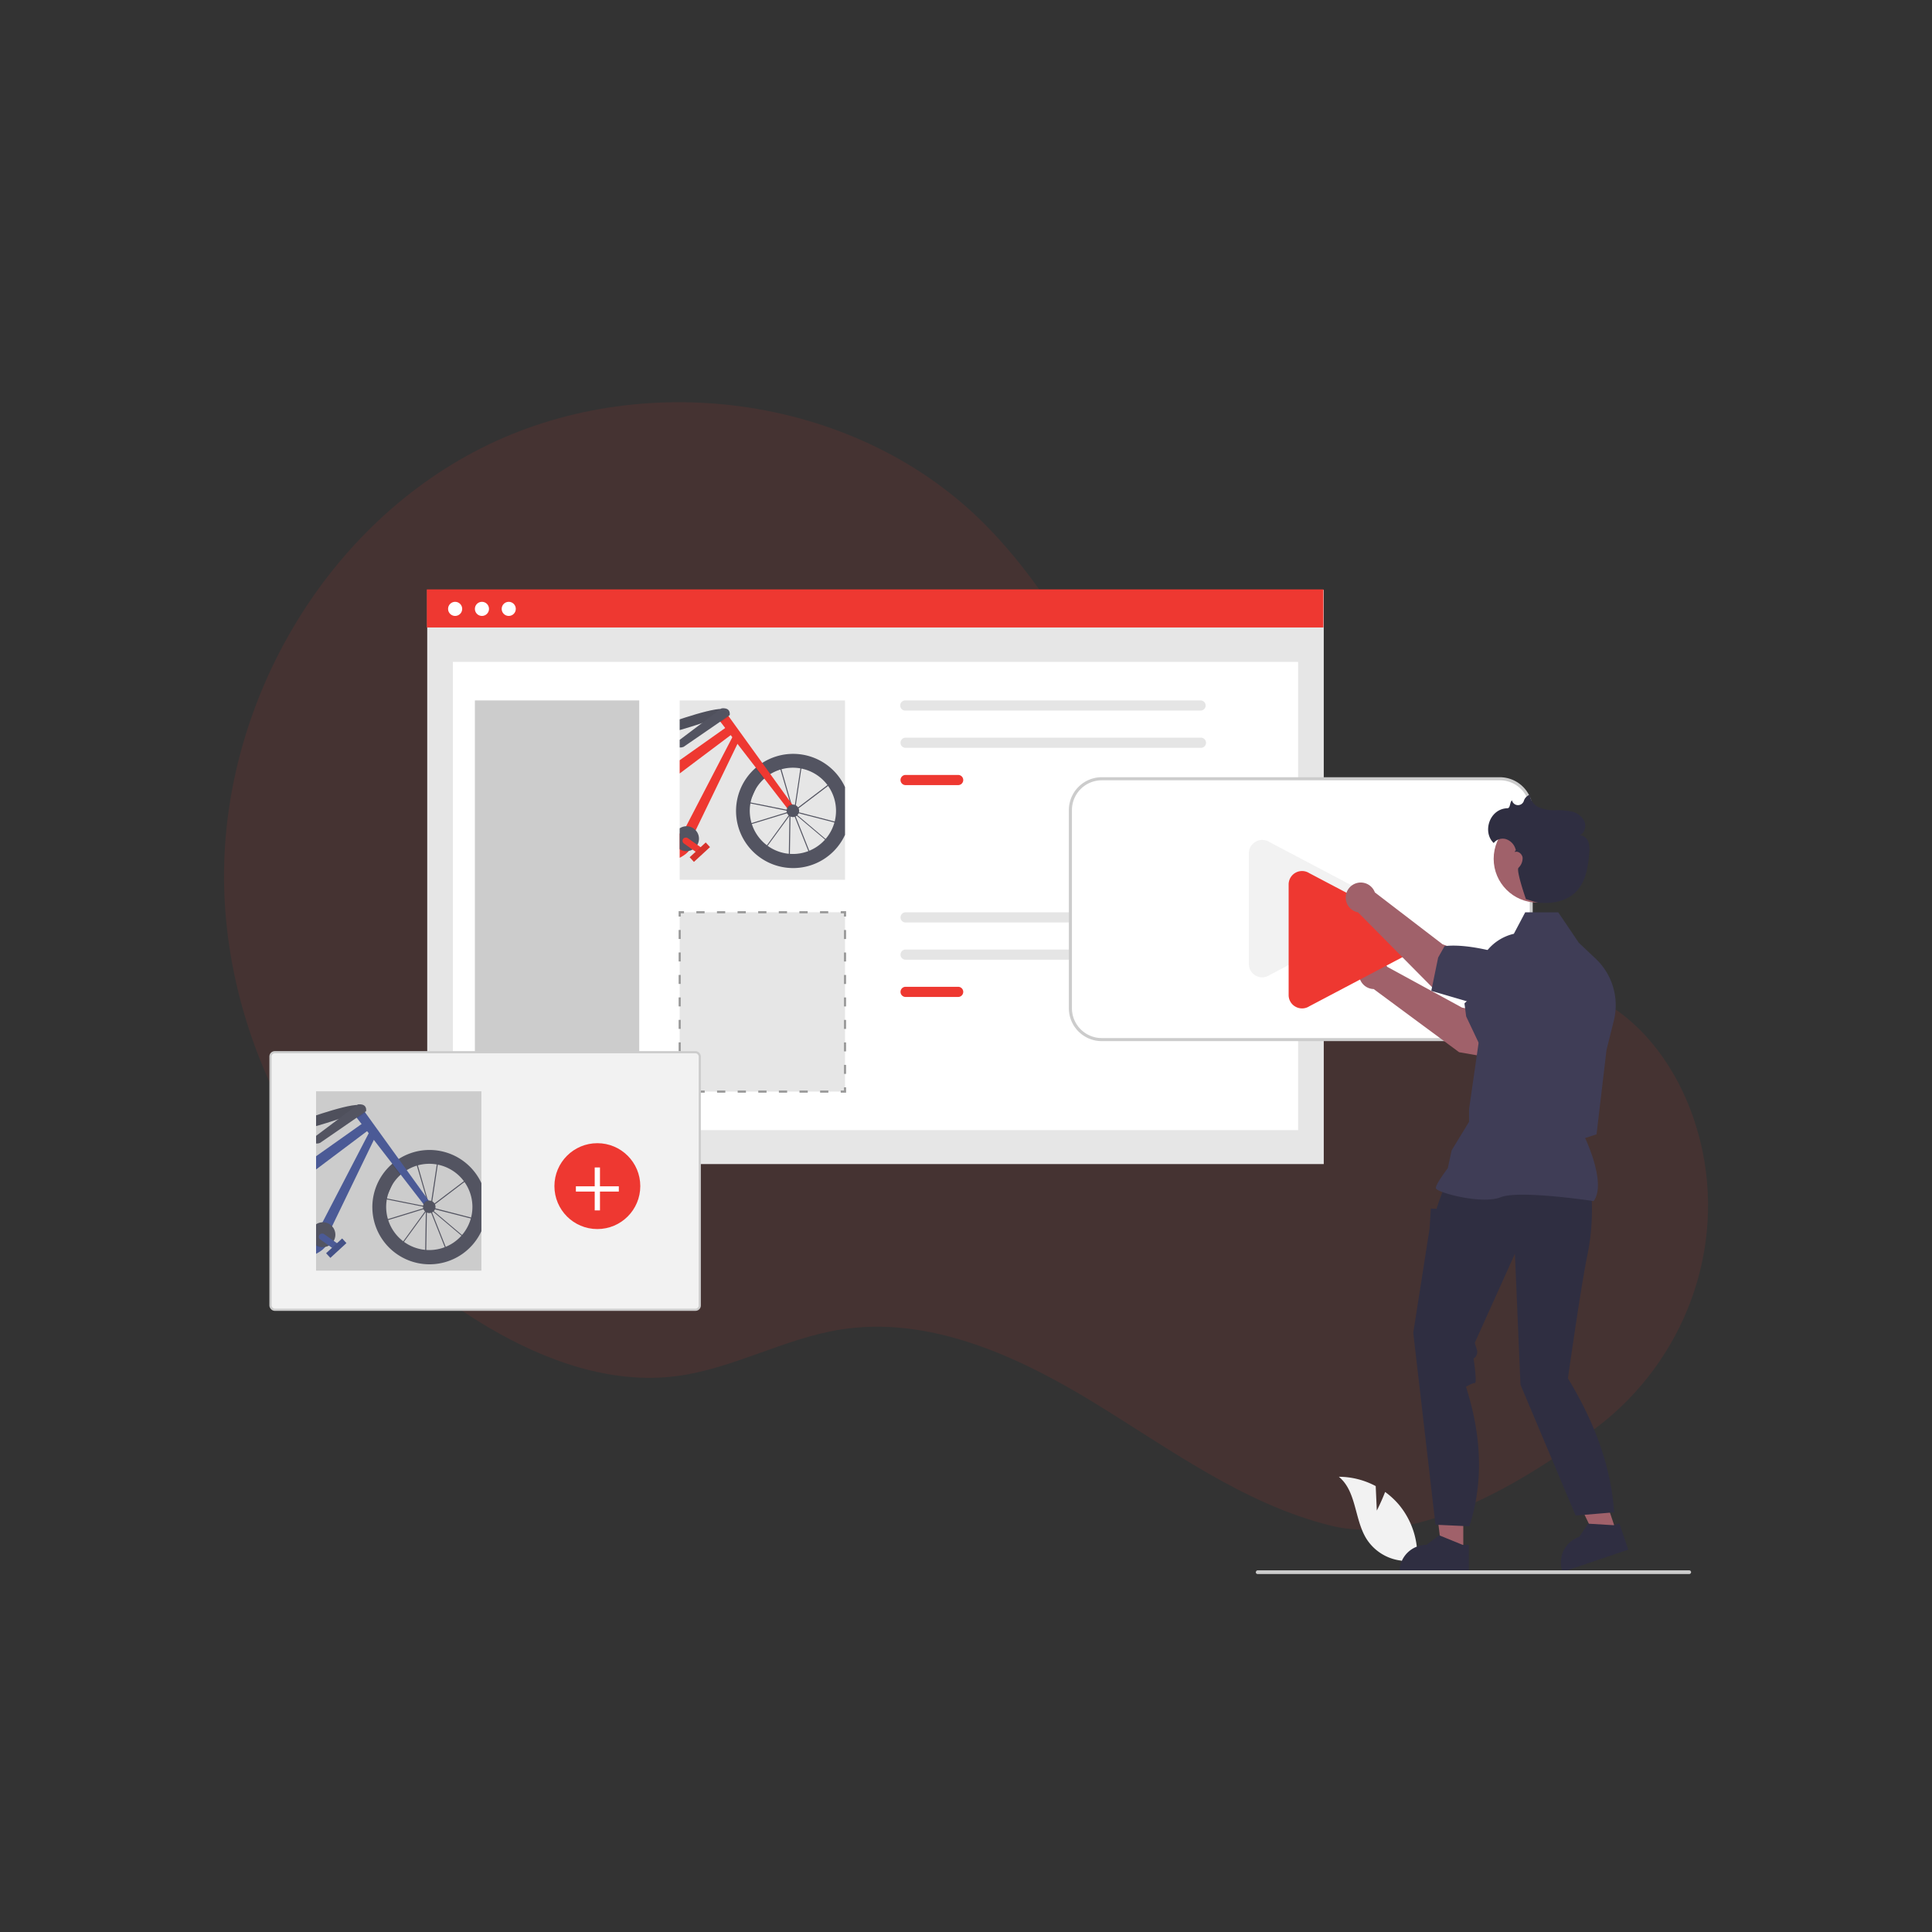<?xml version="1.0" encoding="UTF-8"?> <svg xmlns="http://www.w3.org/2000/svg" xmlns:xlink="http://www.w3.org/1999/xlink" viewBox="0 0 900 900"><rect x="0" y="0" width="900" height="900" fill="#333333" stroke="none"/><defs><style>.cls-1,.cls-6,.cls-7,.cls-8{fill:none;}.cls-2,.cls-5{fill:#ee3831;}.cls-2{opacity:0.1;}.cls-3{fill:#e6e6e6;}.cls-4{fill:#fff;}.cls-6,.cls-7,.cls-8{stroke:#999;}.cls-15,.cls-6,.cls-7,.cls-8{stroke-miterlimit:10;}.cls-7{stroke-dasharray:3.84 5.76;}.cls-8{stroke-dasharray:4.19 6.28;}.cls-9{clip-path:url(#clip-path);}.cls-10{fill:#535461;}.cls-11,.cls-12{isolation:isolate;}.cls-11{opacity:0.1;}.cls-12{opacity:0.05;}.cls-13{fill:#e5e5e5;}.cls-14{fill:#ccc;}.cls-15,.cls-18{fill:#f2f2f2;}.cls-15{stroke:#ccc;}.cls-16{clip-path:url(#clip-path-2);}.cls-17{fill:#4b5a96;}.cls-19{fill:#a0616a;}.cls-20{fill:#3f3d56;}.cls-21{fill:#2f2e41;}</style><clipPath id="clip-path"><rect id="b636d421-4358-445b-b124-1d058e78c733" class="cls-1" x="316.63" y="326.29" width="77.01" height="83.55"></rect></clipPath><clipPath id="clip-path-2"><rect id="b636d421-4358-445b-b124-1d058e78c733-2" data-name="b636d421-4358-445b-b124-1d058e78c733" class="cls-1" x="147.24" y="510.76" width="77.01" height="83.55"></rect></clipPath></defs><g id="BG"><path class="cls-2" d="M744,664.8c40.79-31.08,60.28-83.3,48.08-133.11-.3-1.24-.62-2.47-1-3.7C783,498.42,763,470.32,733.82,460.87c-24.48-7.94-51.21-1.84-76.76-5-50.14-6.19-89-46.77-116.38-89.25S492.3,276.59,456,241.5C396,183.65,298.3,171.19,224,208.85S102.4,330.05,104.42,413.31s51.45,162.87,123.23,205.1c26.37,15.52,56.87,26.51,87.22,22.67,26.34-3.34,50.27-17.49,76.49-21.69,41.21-6.61,82.16,12,117.81,33.74s70.08,47.45,110.58,57.52C659.09,720.42,707.81,692.33,744,664.8Z"></path></g><g id="Layer_2" data-name="Layer 2"><rect id="b93b1ef9-49b5-4354-905b-d9dddde45a10" class="cls-3" x="199.02" y="274.8" width="417.64" height="267.47"></rect><rect id="ef7485f9-8ecd-46d9-949e-abdd8aa9e360" class="cls-4" x="210.96" y="308.35" width="393.75" height="218.1"></rect><rect id="b4c2a7ec-beab-40bc-b587-23a202562f78" class="cls-5" x="198.84" y="274.56" width="417.64" height="17.74"></rect><circle id="bd6d3ebf-cb6f-4fcb-b7cd-ad5a287d3324" class="cls-4" cx="212.02" cy="283.64" r="3.29"></circle><circle id="efb1158e-7a7d-4adb-9063-fc7dc50c76d5" class="cls-4" cx="224.51" cy="283.64" r="3.29"></circle><circle id="b51f9e19-f36b-4f29-afd5-008bb0fc20dd" class="cls-4" cx="236.99" cy="283.64" r="3.29"></circle><rect id="b636d421-4358-445b-b124-1d058e78c733-3" data-name="b636d421-4358-445b-b124-1d058e78c733" class="cls-3" x="316.63" y="326.29" width="77.01" height="83.55"></rect><g id="ada16aa4-f84d-4851-87ee-a2852d96226a"><rect class="cls-3" x="316.63" y="424.96" width="77.01" height="83.55"></rect><polyline class="cls-6" points="316.63 426.96 316.63 424.96 318.63 424.96"></polyline><line class="cls-7" x1="324.39" y1="424.96" x2="388.76" y2="424.96"></line><polyline class="cls-6" points="391.64 424.96 393.64 424.96 393.64 426.96"></polyline><line class="cls-8" x1="393.64" y1="433.24" x2="393.64" y2="503.37"></line><polyline class="cls-6" points="393.64 506.51 393.64 508.51 391.64 508.51"></polyline><line class="cls-7" x1="385.88" y1="508.51" x2="321.51" y2="508.51"></line><polyline class="cls-6" points="318.63 508.51 316.63 508.51 316.63 506.51"></polyline><line class="cls-8" x1="316.63" y1="500.23" x2="316.63" y2="430.1"></line></g><g class="cls-9"><path class="cls-10" d="M377.64,399.17l-8.19-20.61,0,0-1.2.92-.33,20.27-12.24-3.82,12.11-16.64v-.05l.08-.06.78-1.07L349,374.15l-2.62,5.8,2,4,19.2-5.87.14.43-19.57,6L345.87,380l3.58-7.93,5.17-12.42.28.36,1.13-2.51,7-1-.09-.26.44-.13.1.33L373.76,355l-3.19,21.16-1,1.39,0,.11,0,.12,18.65-14.17,3.88,20.43-21.54-5.57-.75-.15,16,13.55Zm-7.45-20,7.64,19.24,7.4-6.54Zm-13.8,16.47,11.06,3.45.3-19Zm13.81-17.72.53.11,20.86,5.39-3.61-19Zm-2-1.05.82.69.08-.1-6-20.53-6.76.93-1.13,2.5Zm-18.94-3.13,19,3.8-.43-.37L355,360.83l-5.14,11.39Zm14.34-16.88L369.4,377l.74-1,3.08-20.45Z"></path><path class="cls-10" d="M286,428.87l-8.19-20.62,0,0-1.21.92-.32,20.28L264,425.59,276.07,409v-.05l.08-.06.78-1.07-19.64-3.92-2.61,5.8,2,4,19.21-5.86.14.43-19.57,6-2.28-4.52,3.58-7.93,5.17-12.43.28.35,1.14-2.51,6.93-.95-.09-.26.44-.13.1.33,10.33-1.43-3.19,21.15-1,1.39,0,.11,0,.12,18.65-14.16,3.88,20.42-21.54-5.56-.75-.15,16,13.54Zm-7.45-20,7.64,19.25,7.4-6.54Zm-13.8,16.48,11.05,3.45.31-19.06Zm13.81-17.72.53.1,20.86,5.4-3.61-19Zm-2-1.05.82.69.07-.1-6-20.54-6.76.94-1.13,2.5Zm-18.95-3.13,19,3.8-.43-.37-12.82-16.34-5.14,11.38Zm14.34-16.88,5.84,20.15.74-1,3.08-20.46Z"></path><rect class="cls-5" x="293.76" y="376.78" width="4.3" height="13.57" transform="translate(-179.58 476.26) rotate(-63.38)"></rect><rect class="cls-11" x="293.76" y="376.78" width="4.3" height="13.57" transform="translate(-179.58 476.26) rotate(-63.38)"></rect><path class="cls-10" d="M361.26,352.48a26.55,26.55,0,0,0-6.46,3.11,24.68,24.68,0,0,0-2.94,2.26,26.6,26.6,0,1,0,9.4-5.37Zm14.31,44.35a20.09,20.09,0,0,1-19.79-33.91,20.39,20.39,0,0,1,2.77-2.13,20.09,20.09,0,1,1,21.62,33.87,20.51,20.51,0,0,1-4.59,2.17Z"></path><path class="cls-10" d="M311.47,336.88s25-9.08,26.6-6S313.38,341,313.38,341,310.65,339.62,311.47,336.88Z"></path><path class="cls-12" d="M311.47,336.88s25-9.08,26.6-6S313.38,341,313.38,341,310.65,339.62,311.47,336.88Z"></path><rect class="cls-5" x="296.97" y="356.35" width="4.71" height="40.9" transform="translate(-101.8 110.96) rotate(-18)"></rect><path class="cls-11" d="M295.24,356.62l1,3a46.76,46.76,0,0,1-4.36,1.82l-1.09-3.36Z"></path><path class="cls-10" d="M293.86,353.5a16.46,16.46,0,0,1-2,.36c-2.57.32-9,1.34-10.11,3.53-1.4,2.73.46,6.12,6.14,4.85s14.69-5.73,15.92-8.41A18.06,18.06,0,0,0,293.86,353.5Z"></path><polygon class="cls-5" points="297.5 367.68 339.74 337.78 342.46 340.89 299.64 373.08 297.5 367.68"></polygon><polygon class="cls-5" points="318.94 386.22 341.99 341.81 344.78 343.94 323.39 388.19 318.94 386.22"></polygon><path class="cls-11" d="M358.55,360.79a19.79,19.79,0,0,0-2.77,2.13l-3.92-5.08a25.7,25.7,0,0,1,2.94-2.25Z"></path><polygon class="cls-5" points="369.78 375.78 367.82 377.94 335.76 336.45 334.32 334.59 337.55 331.07 339.55 333.84 369.78 375.78"></polygon><polygon class="cls-11" points="339.55 333.84 335.76 336.45 334.32 334.59 337.55 331.07 339.55 333.84"></polygon><path class="cls-10" d="M315.12,345.78,336.07,330s4.3-.83,3.87,3.12l-21.46,14.77S315,349.44,315.12,345.78Z"></path><path class="cls-10" d="M300.67,393.89a26.43,26.43,0,0,0-8.49-8.79,25.88,25.88,0,0,0-4.07-2.14,26.7,26.7,0,1,0,15,16.3A26.24,26.24,0,0,0,300.67,393.89Zm-16.78,32.64a20.06,20.06,0,1,1,13.71-21.77A20.07,20.07,0,0,1,283.89,426.53Z"></path><path class="cls-11" d="M303.1,399.26a26.73,26.73,0,0,1,1,4c-2.12.52-4.32,1-6.48,1.46a20.32,20.32,0,0,0-2.68-7.66c1.9-1.09,3.85-2.18,5.75-3.21A26.73,26.73,0,0,1,303.1,399.26Z"></path><path class="cls-11" d="M306.39,390.94l1.49,4.58L303.4,397l-1.25-3.87C303.61,392.33,305,391.6,306.39,390.94Z"></path><path class="cls-5" d="M279.58,406.81s33.07-21.2,37.17-18.54,8.76,6.47.21,11.15-37.61,9-37.61,9Z"></path><path class="cls-11" d="M292.18,385.1,289,390.79a20.2,20.2,0,0,0-3.67-2l2.83-5.87A25.88,25.88,0,0,1,292.18,385.1Z"></path><polygon class="cls-5" points="277.76 405.31 295.61 368.3 298.6 374.56 279.98 407.44 277.76 405.31"></polygon><circle class="cls-11" cx="278.03" cy="407.31" r="2.9"></circle><circle class="cls-10" cx="277.69" cy="407.42" r="2.9"></circle><circle class="cls-11" cx="369.08" cy="377.44" r="2.9"></circle><circle class="cls-10" cx="369.37" cy="377.72" r="2.9"></circle><circle class="cls-11" cx="319.48" cy="390.8" r="5.79"></circle><circle class="cls-10" cx="319.82" cy="390.69" r="5.79"></circle><rect class="cls-5" x="321.07" y="388.48" width="3.08" height="10.75" rx="1.54" transform="translate(-185.19 430.38) rotate(-54.79)"></rect><rect class="cls-5" x="320.92" y="395.54" width="10.16" height="2.93" transform="translate(-182.72 325.67) rotate(-42.63)"></rect><rect class="cls-11" x="320.92" y="395.54" width="10.16" height="2.93" transform="translate(-182.72 325.67) rotate(-42.63)"></rect></g><path id="ad508716-dd53-4b89-baf2-189976f7f922" class="cls-5" d="M421.71,361a2.37,2.37,0,0,0,0,4.73H446.5a2.37,2.37,0,0,0,0-4.73h-24.8Z"></path><path id="a72d9b4a-b989-4cba-a906-09fc03867249" class="cls-13" d="M421.71,326.29a2.36,2.36,0,1,0,0,4.72H559.28a2.36,2.36,0,1,0,0-4.72Z"></path><path id="bffef029-080d-4bbe-bc48-e2786c2c075f" class="cls-13" d="M421.71,343.64a2.37,2.37,0,0,0,0,4.73H559.28a2.37,2.37,0,1,0,0-4.73Z"></path><path id="ad508716-dd53-4b89-baf2-189976f7f922-2" data-name="ad508716-dd53-4b89-baf2-189976f7f922" class="cls-5" d="M421.71,459.69a2.37,2.37,0,0,0,0,4.73H446.5a2.37,2.37,0,0,0,0-4.73h-24.8Z"></path><path id="a72d9b4a-b989-4cba-a906-09fc03867249-2" data-name="a72d9b4a-b989-4cba-a906-09fc03867249" class="cls-13" d="M421.71,425a2.37,2.37,0,0,0,0,4.73H559.28a2.37,2.37,0,1,0,0-4.73Z"></path><path id="bffef029-080d-4bbe-bc48-e2786c2c075f-2" data-name="bffef029-080d-4bbe-bc48-e2786c2c075f" class="cls-13" d="M421.71,442.34a2.37,2.37,0,0,0,0,4.73H559.28a2.37,2.37,0,1,0,0-4.73Z"></path><rect class="cls-14" x="221.22" y="326.29" width="76.56" height="182.23"></rect><rect class="cls-15" x="125.99" y="490.15" width="200" height="120" rx="2"></rect><rect id="ada16aa4-f84d-4851-87ee-a2852d96226a-2" data-name="ada16aa4-f84d-4851-87ee-a2852d96226a" class="cls-14" x="147.24" y="508.37" width="77.01" height="83.55"></rect><g class="cls-16"><path class="cls-10" d="M208.26,583.65,200.07,563l0,0-1.21.91-.33,20.27-12.23-3.82,12.11-16.63v-.05l.08-.07.78-1.07-19.64-3.91L177,564.42l2,4,19.21-5.87.14.43-19.57,6-2.28-4.51,3.58-7.93,5.17-12.42.28.35,1.14-2.5,6.95-1-.09-.26.44-.13.1.32,10.32-1.42-3.18,21.16-1,1.4,0,.1,0,.12L218.9,548.1l3.88,20.42L201.23,563l-.74-.15,16,13.54Zm-7.45-20,7.64,19.24,7.4-6.53ZM187,580.12l11.06,3.45.31-19.06Zm13.82-17.72.53.1,20.86,5.4-3.61-19Zm-2-1.06.82.7.07-.1-6-20.54-6.77.93-1.12,2.51Zm-18.94-3.12,19,3.8-.42-.37L185.63,545.3l-5.15,11.4Zm14.33-16.88L200,561.48l.75-1L203.84,540Z"></path><path class="cls-10" d="M116.58,613.35l-8.19-20.63,0,0-1.2.91-.32,20.28-12.24-3.82,12.11-16.63v0l.08-.06.78-1.08-19.64-3.91-2.61,5.79,2,4,19.22-5.86.14.43-19.57,6-2.29-4.52,3.58-7.93,5.18-12.43.28.36L95,571.62l6.93-1-.08-.26.43-.12.11.32,10.32-1.42-3.18,21.15-1,1.39,0,.11,0,.12,18.65-14.17,3.88,20.43-21.55-5.57-.74-.15,16,13.55Zm-7.45-20,7.64,19.24,7.4-6.53ZM95.32,609.82l11.06,3.45.31-19.06Zm13.82-17.73.53.11,20.85,5.39-3.61-19Zm-2-1.05.82.7.07-.1-6-20.54-6.77.93-1.12,2.51Zm-19-3.13,19,3.8-.43-.36L93.94,575,88.8,586.39ZM102.5,571l5.83,20.15.75-1,3.08-20.45Z"></path><rect class="cls-17" x="124.37" y="561.25" width="4.3" height="13.57" transform="translate(-438 426.66) rotate(-63.38)"></rect><rect class="cls-11" x="124.37" y="561.25" width="4.3" height="13.57" transform="translate(-438 426.66) rotate(-63.38)"></rect><path class="cls-10" d="M191.87,537a26.63,26.63,0,0,0-6.45,3.1,27.1,27.1,0,0,0-2.95,2.26,26.63,26.63,0,1,0,9.4-5.36Zm14.32,44.34a20.09,20.09,0,0,1-19.79-33.91,19.79,19.79,0,0,1,2.77-2.13,20.09,20.09,0,0,1,21.62,33.87,19.74,19.74,0,0,1-4.6,2.17Z"></path><path class="cls-10" d="M142.09,521.36s25-9.08,26.59-6S144,525.49,144,525.49,141.26,524.1,142.09,521.36Z"></path><path class="cls-12" d="M142.09,521.36s25-9.08,26.59-6S144,525.49,144,525.49,141.26,524.1,142.09,521.36Z"></path><rect class="cls-17" x="127.59" y="540.82" width="4.71" height="40.9" transform="translate(-167.11 67.64) rotate(-18)"></rect><path class="cls-11" d="M125.85,541.09l1,3c-1.43.68-2.91,1.29-4.36,1.82l-1.09-3.36Z"></path><path class="cls-10" d="M124.47,538q-1,.22-2,.36c-2.58.32-9,1.33-10.12,3.52-1.39,2.74.47,6.13,6.15,4.85s14.69-5.72,15.91-8.4A17.91,17.91,0,0,0,124.47,538Z"></path><polygon class="cls-17" points="128.12 552.16 170.35 522.26 173.07 525.37 130.25 557.55 128.12 552.16"></polygon><polygon class="cls-17" points="149.56 570.69 172.61 526.28 175.4 528.42 154 572.67 149.56 570.69"></polygon><path class="cls-11" d="M189.17,545.26a19.22,19.22,0,0,0-2.77,2.13l-3.93-5.07a25.89,25.89,0,0,1,2.95-2.26Z"></path><polygon class="cls-17" points="200.4 560.26 198.44 562.42 166.37 520.93 164.94 519.07 168.17 515.54 170.17 518.32 200.4 560.26"></polygon><polygon class="cls-11" points="170.17 518.32 166.37 520.93 164.94 519.07 168.17 515.54 170.17 518.32"></polygon><path class="cls-10" d="M145.74,530.26l20.95-15.76s4.3-.82,3.87,3.12L149.1,532.4S145.6,533.92,145.74,530.26Z"></path><path class="cls-10" d="M131.29,578.36a26.62,26.62,0,0,0-8.49-8.79,27.22,27.22,0,0,0-4.07-2.14,26.58,26.58,0,1,0,12.56,10.93ZM114.51,611a20,20,0,1,1,13.71-21.76A20.05,20.05,0,0,1,114.51,611Z"></path><path class="cls-11" d="M133.72,583.73a26.7,26.7,0,0,1,1,4c-2.11.53-4.31,1-6.47,1.47a20.26,20.26,0,0,0-2.68-7.66c1.9-1.09,3.84-2.18,5.75-3.21A26.4,26.4,0,0,1,133.72,583.73Z"></path><path class="cls-11" d="M137,575.42,138.5,580,134,581.45l-1.26-3.87C134.22,576.8,135.65,576.08,137,575.42Z"></path><path class="cls-17" d="M110.2,591.29s33.07-21.21,37.17-18.55,8.76,6.48.21,11.16-37.62,9-37.62,9Z"></path><path class="cls-11" d="M122.8,569.57l-3.23,5.7a19.6,19.6,0,0,0-3.67-2l2.83-5.88A27.71,27.71,0,0,1,122.8,569.57Z"></path><polygon class="cls-17" points="108.38 589.78 126.22 552.77 129.21 559.03 110.59 591.91 108.38 589.78"></polygon><circle class="cls-11" cx="108.65" cy="591.79" r="2.9"></circle><circle class="cls-10" cx="108.3" cy="591.9" r="2.9"></circle><circle class="cls-11" cx="199.7" cy="561.91" r="2.9"></circle><circle class="cls-10" cx="199.98" cy="562.2" r="2.9"></circle><circle class="cls-11" cx="150.09" cy="575.27" r="5.79"></circle><circle class="cls-10" cx="150.44" cy="575.16" r="5.79"></circle><rect class="cls-17" x="151.69" y="572.95" width="3.08" height="10.75" rx="1.54" transform="translate(-407.65 370.1) rotate(-54.79)"></rect><rect class="cls-17" x="151.54" y="580.01" width="10.16" height="2.93" transform="translate(-352.4 259.7) rotate(-42.63)"></rect><rect class="cls-11" x="151.54" y="580.01" width="10.16" height="2.93" transform="translate(-352.4 259.7) rotate(-42.63)"></rect></g><circle class="cls-5" cx="278.27" cy="552.54" r="20"></circle><rect class="cls-4" x="268.27" y="552.63" width="20" height="2.45"></rect><rect class="cls-4" x="268.27" y="552.63" width="20" height="2.45" transform="translate(-275.59 832.12) rotate(-90)"></rect><path class="cls-18" d="M641.37,703.69l-.51-11.41a36.75,36.75,0,0,0-17.18-4.35c8.25,6.75,7.22,19.75,12.82,28.83A22.19,22.19,0,0,0,652.75,727l6.9,4.23a37.13,37.13,0,0,0-7.82-30.09,36.14,36.14,0,0,0-6.59-6.13C643.58,699.37,641.37,703.69,641.37,703.69Z"></path><path class="cls-4" d="M513.23,362.78H698.72a14.61,14.61,0,0,1,14.6,14.59v92.32a14.61,14.61,0,0,1-14.6,14.59H513.23a14.6,14.6,0,0,1-14.6-14.59V377.37A14.6,14.6,0,0,1,513.23,362.78Z"></path><path class="cls-14" d="M513.23,485H698.72A15.33,15.33,0,0,0,714,469.69V377.37a15.33,15.33,0,0,0-15.31-15.31H513.23a15.32,15.32,0,0,0-15.31,15.31v92.32A15.32,15.32,0,0,0,513.23,485ZM698.72,363.49a13.9,13.9,0,0,1,13.88,13.88v92.32a13.9,13.9,0,0,1-13.88,13.88H513.23a13.9,13.9,0,0,1-13.88-13.88V377.37a13.9,13.9,0,0,1,13.88-13.88Z"></path><path class="cls-18" d="M588,455.28a6.25,6.25,0,0,1-6.24-6.25V397.5a6.24,6.24,0,0,1,9.58-5.26L640.19,418a6.25,6.25,0,0,1,1.92,8.61,6.17,6.17,0,0,1-1.92,1.92l-48.88,25.76A6.18,6.18,0,0,1,588,455.28Z"></path><path class="cls-19" d="M646.25,450.39l34.83,19s23.36,4.26,31.67,10.45l-3.83,15.41-29.21-5.09-39.8-29.42a7,7,0,1,1,6.34-10.34Z"></path><path class="cls-20" d="M689.78,487.8l47.07-13.54,4.29-16a12.88,12.88,0,0,0-1-13.57h0c-4-5.45-7.16,0-12.86,3.6-10,.71-34.95,9.24-45.08,19.13l.8,6.08Z"></path><path class="cls-5" d="M606.53,469.76a6.22,6.22,0,0,1-3-.78,6.15,6.15,0,0,1-3.23-5.47V412a6.24,6.24,0,0,1,9.58-5.27l48.87,25.76a6.24,6.24,0,0,1,1.92,8.61,6.07,6.07,0,0,1-1.92,1.92l-48.87,25.77A6.2,6.2,0,0,1,606.53,469.76Z"></path><polygon class="cls-19" points="681.66 722.94 671.65 722.94 666.89 684.31 681.66 684.31 681.66 722.94"></polygon><path class="cls-21" d="M684.22,719.67H681.4l-11-4.48-5.89,4.48h0a12.56,12.56,0,0,0-12.57,12.56v.41h32.29Z"></path><polygon class="cls-19" points="752.97 713.51 743.49 716.72 726.59 681.66 740.59 676.92 752.97 713.51"></polygon><path class="cls-21" d="M754.34,709.59l-2.67.91-11.85-.71-4.16,6.13h0a12.57,12.57,0,0,0-7.87,15.93l.13.39,30.59-10.36Z"></path><path class="cls-21" d="M741.37,556.57A106.55,106.55,0,0,1,739.61,584c-2.92,13.45-9.21,58.09-9.21,58.09,12.74,20.94,20.12,41.55,21.52,62.41L734,706,708.3,645.05l-2.6-61L687,625.55l1,3.21a3.62,3.62,0,0,1-1.55,4.1h0s1.75,11.4.58,11.4S682.9,646,682.9,646c7.29,22.69,8.27,44.42,1.58,65l-15.78-.72-10.35-89.4,7.6-48.53.58-9.35,2.63.11,1.34-3.91,2.46-6.73Z"></path><path class="cls-20" d="M742.38,559.51l.1-.14c5.57-7.79-2.8-26.52-4.07-29.23l5.32-1.72,4.65-39.35,3.4-13.59a29.82,29.82,0,0,0-8.47-28.91l-7.86-7.42L725.9,425H710.5l-5.29,10a22.46,22.46,0,0,0-17.37,22.92l1.2,26.16-4.69,32.58v5.9l-8.13,13.33-1.78,8.27c-.73,1-5.57,7.43-5.57,9.19,0,.27.19.52.61.81,3.3,2.23,21.54,6.78,29.61,3.55,8.59-3.43,42.76,1.72,43.11,1.78Z"></path><path class="cls-14" d="M585,732.38a.84.84,0,0,0,.84.86H787a.86.86,0,0,0,0-1.71H585.89a.85.85,0,0,0-.85.85Z"></path><circle class="cls-19" cx="716.21" cy="400.06" r="20.4"></circle><path class="cls-19" d="M640.48,415.72,672,439.88s22.42,7.83,29.67,15.22l-6.17,14.64-28.07-9.55L632.61,425a7,7,0,1,1,7.87-9.24Z"></path><path class="cls-20" d="M666.75,461.58l43.72,12.8,15-5.33a12.88,12.88,0,0,0,7.39-11.42h0c.09-6.77-5.68-4.35-12.43-4.89-8.39-5.47-33.44-13.73-47.49-12l-3,5.33Z"></path><path class="cls-21" d="M702.22,376.51c1.46-.05,1-2.8,2.14-3.68v.08a2.87,2.87,0,0,0,5.49.23,4.4,4.4,0,0,1,2.77-2.91,7.17,7.17,0,0,0,4.31,5.88,17.81,17.81,0,0,0,7.49,1.32,33.51,33.51,0,0,1,7.63.58,8.73,8.73,0,0,1,5.94,4.42c1.06,2.33.31,5.53-2,6.61a4.57,4.57,0,0,1,3.94,3.18,12.58,12.58,0,0,1,.38,5.32c-.5,6.59-1.73,13.7-6.53,18.25-3.66,3.46-8.9,4.86-13.94,4.84s-4.16-.48-9-1.77c0,0-4.64-13.29-3.47-14.6a6.3,6.3,0,0,0,1.92-4.72c-.21-1.73-2.08-3.29-3.7-2.63.27-.7.48-.83.61-.8a4.31,4.31,0,0,1-.22-.6,6.88,6.88,0,0,0-4.31-4.57,5.33,5.33,0,0,0-5.84,1.77C690.46,387.7,693.77,376.76,702.22,376.51Z"></path></g></svg> 